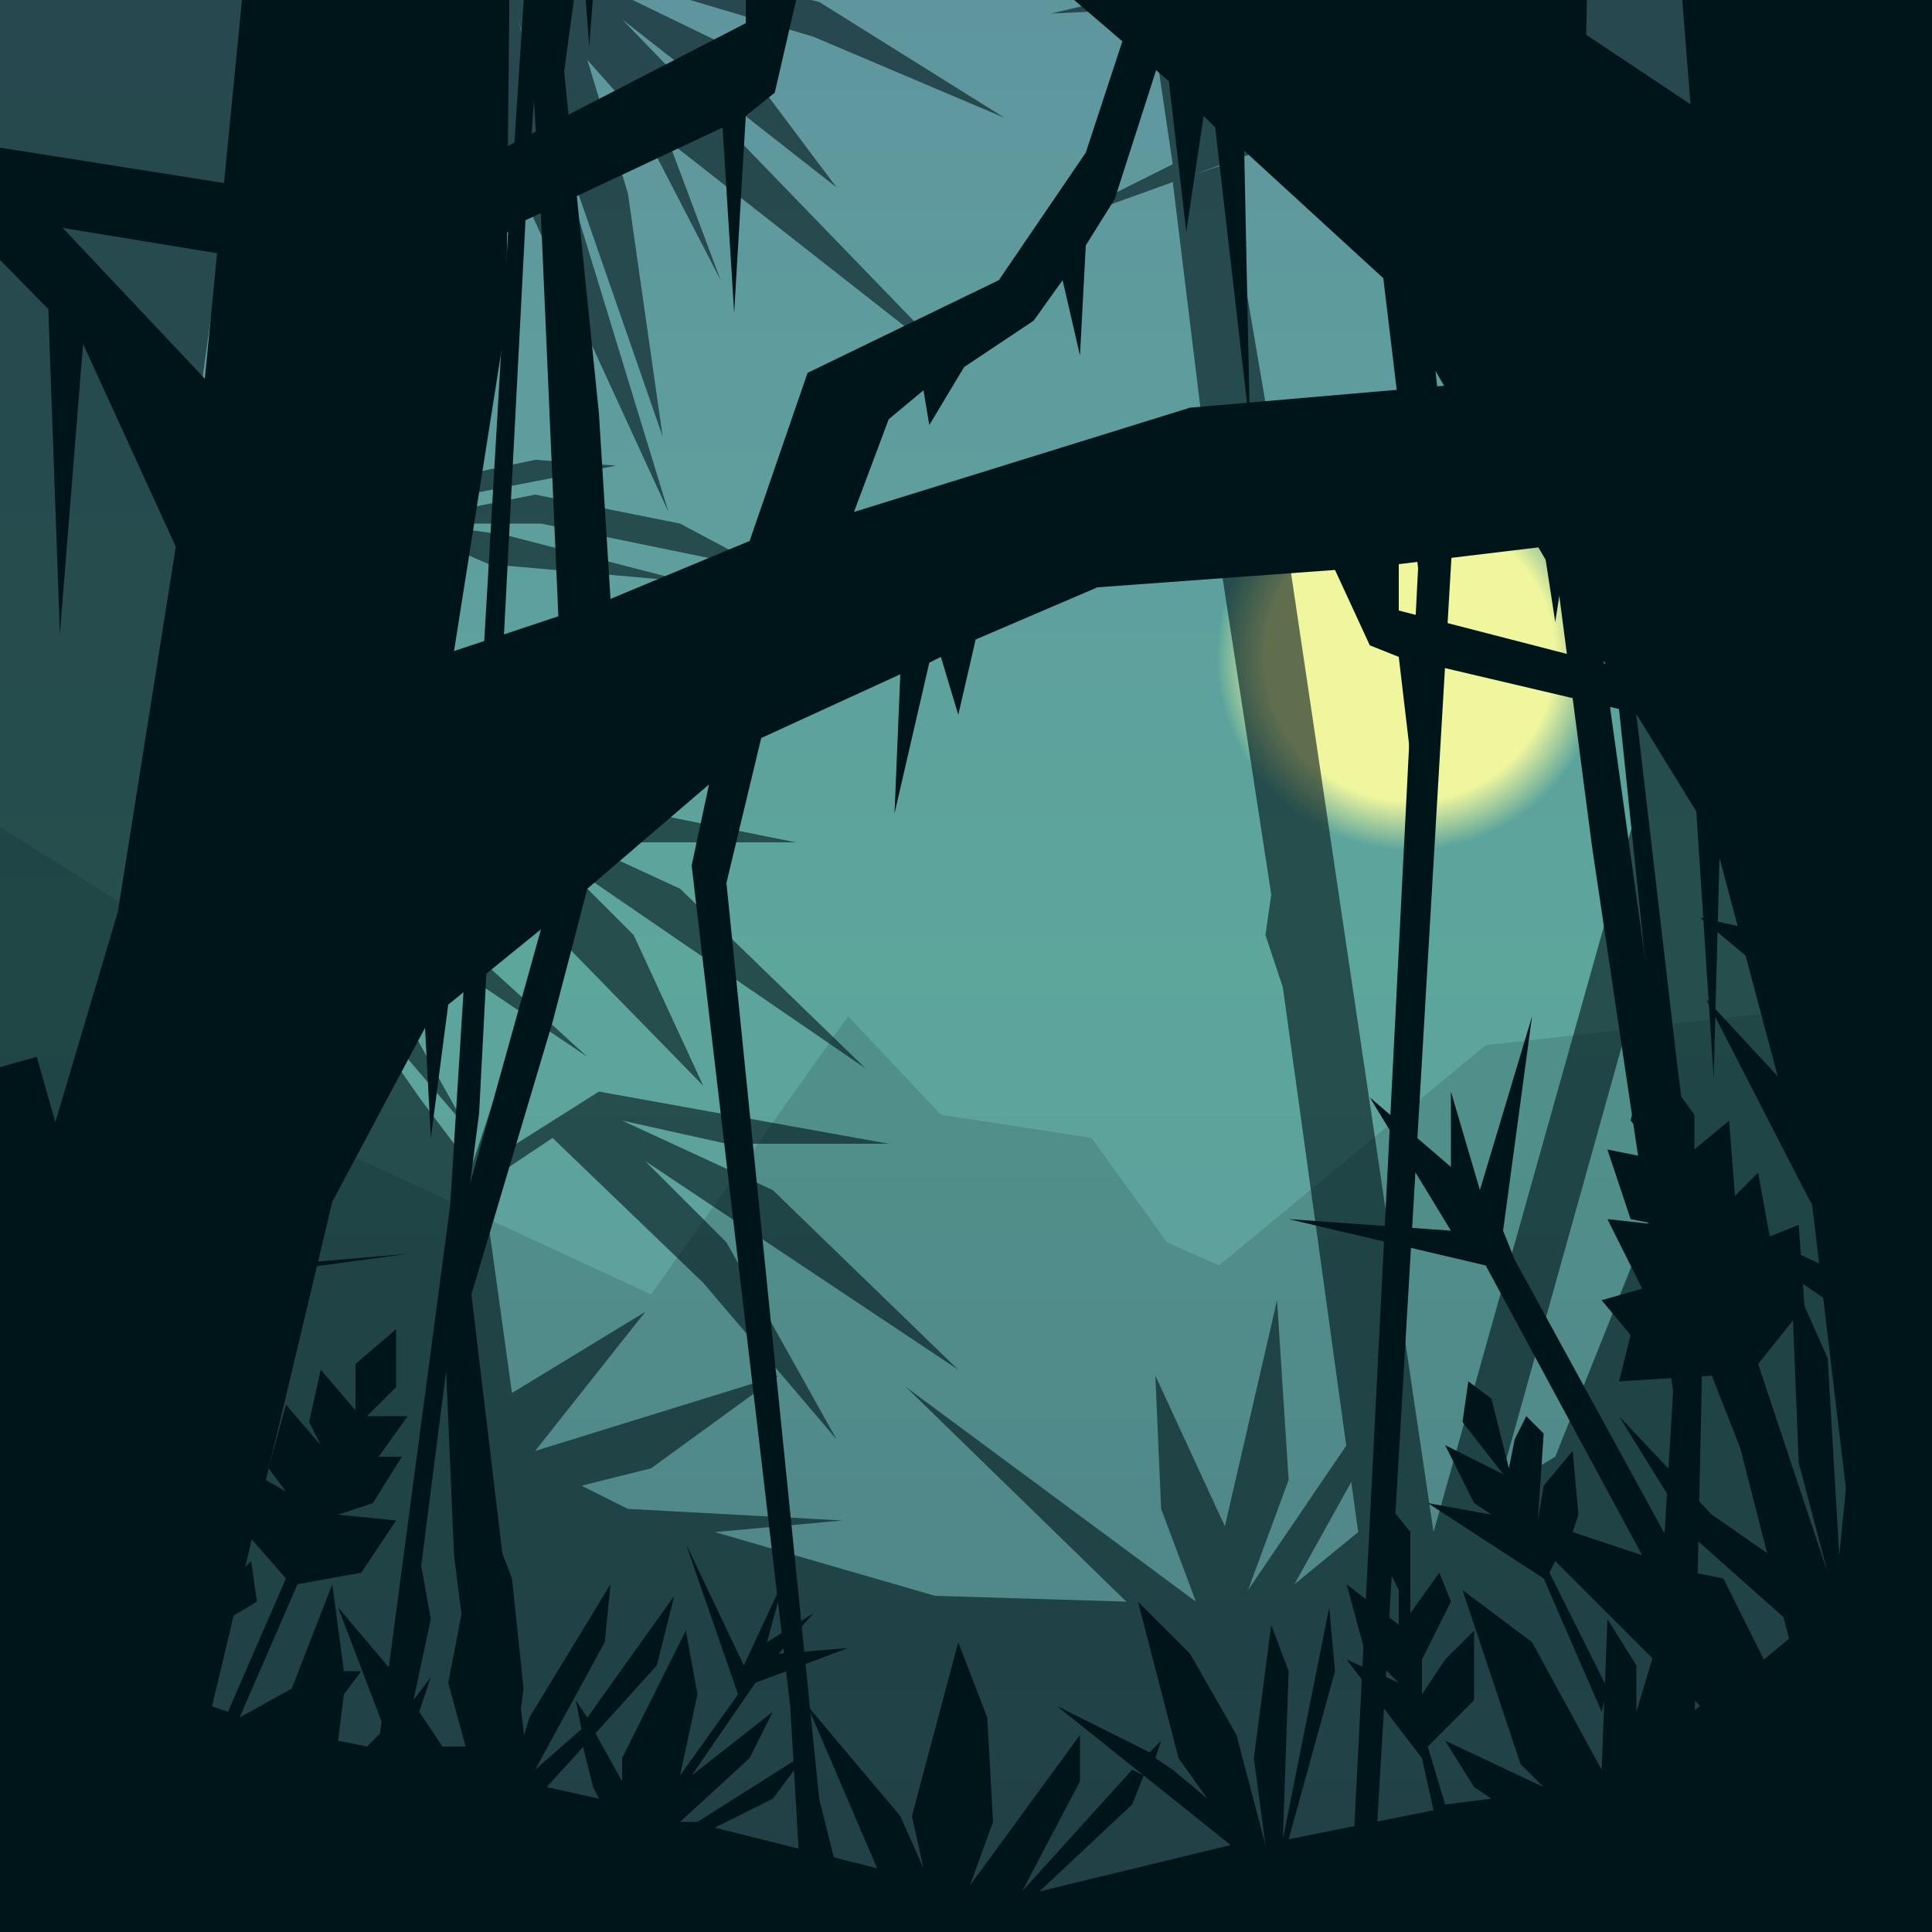 <?xml version="1.0" encoding="utf-8"?> <svg xmlns="http://www.w3.org/2000/svg" x="0px" y="0px" width="1000px" height="1000px" viewBox="0 0 1000 1000"><rect x="0" y="0" width="1000" height="1000" fill="#333333" stroke="none"/> <linearGradient id="B" gradientUnits="userSpaceOnUse" x1="500" y1="1000" x2="500" y2="0"> <stop offset="0" style="stop-color:#5F969E"/> <stop offset="0.5" style="stop-color:#5DA69C"/> <stop offset="1" style="stop-color:#5F969E"/> </linearGradient> <rect fill="url(#B)" width="1000" height="1000"/> <radialGradient id="S" cx="730" cy="340" r="100" gradientUnits="userSpaceOnUse"> <stop offset="0.75" style="stop-color:#FFFF9E"/> <stop offset="1" style="stop-color:#5DA69C"/> </radialGradient> <circle opacity="0.9" fill="url(#S)" cx="730" cy="340" r="100"/> <g><circle opacity="0.4" fill="#FFFF9E" cx="400" cy="-69" r="4"/><circle opacity="0.4" fill="#FFFF9E" cx="550" cy="-269" r="4"/><circle opacity="0.4" fill="#FFFF9E" cx="700" cy="-194" r="4"/><animateMotion path="M 0 0 l -10000 10000 20 Z" dur="20s" repeatCount="indefinite" /> </g><polygon opacity="0.14" fill="#001519" points="769,541 631,655 604,643 565,589 487,577 439,526 337,670 175,595 70,472 -140,340 -140,1135 1141,1135 1141,499 "/> <polygon opacity="0.6" fill="#001519" points="820,-140 823,-50 709,-38 622,-14 610,-140 580,-140 595,-5 544,7 802,-5 634,73 625,4 595,4 607,85 541,118 808,22 763,217 826,82 829,115 823,142 838,181 856,577 865,604 805,754 775,772 853,493 850,409 742,793 664,268 664,247 658,226 634,85 607,94 625,241 622,253 628,268 658,463 655,484 664,511 703,793 670,820 700,766 697,748 646,823 667,766 661,673 634,790 598,712 601,781 619,829 619,829 469,718 583,829 484,826 370,793 436,787 325,781 301,769 337,760 403,712 277,751 334,679 265,721 250,613 286,589 364,664 433,745 376,643 334,601 496,709 400,616 322,580 376,592 460,592 310,565 253,601 256,568 244,604 217,568 169,499 169,499 241,583 181,475 184,466 181,463 175,472 148,442 304,547 202,454 151,424 226,430 196,451 202,454 238,433 364,562 328,484 286,442 448,553 352,460 274,424 328,436 412,436 262,406 241,421 241,421 175,403 157,403 184,277 211,274 253,292 355,301 262,277 220,271 280,271 397,295 352,271 277,256 202,271 226,259 319,241 277,238 220,250 187,274 232,61 244,43 346,265 268,10 343,226 325,100 304,31 328,58 373,145 346,73 499,193 322,10 433,97 379,25 280,-23 421,19 520,61 424,1 310,-26 364,-32 472,-23 373,-50 253,-23 280,-140 247,-140 157,274 148,295 148,313 127,403 94,421 94,433 115,451 100,490 85,346 148,301 148,295 85,340 151,-140 -140,-140 -140,1138 1138,1138 1138,-140 "/> <polygon fill="#001519" points="616,211 442,265 460,217 478,202 481,220 499,190 535,166 550,145 559,184 562,127 577,103 655,-140 634,-140 562,79 517,145 418,193 388,280 316,310 310,214 292,37 316,-140 298,-140 274,13 280,112 289,319 235,337 262,166 265,-140 139,-140 106,196 -140,-65 -140,-8 25,160 31,328 43,178 91,283 61,472 -137,1138 49,1138 172,622 220,532 223,589 232,520 280,481 229,664 235,805 277,1138 301,1138 277,946 244,670 286,529 304,460 367,406 358,448 409,883 424,1138 436,1138 433,967 424,931 376,457 394,382 466,349 463,421 481,343 487,340 496,370 505,331 568,304 691,295 709,334 724,340 730,391 736,343 838,367 862,598 928,856 1138,1060 1138,1054 940,859 877,622 868,550 847,370 904,382 931,427 934,547 1138,865 1138,844 943,544 943,430 919,382 1138,364 1138,346 910,364 724,316 724,292 799,283 805,322 811,283 826,280 835,346 844,349 835,280 850,277 895,361 910,364 865,277 1138,244 1138,166 "> <animateMotion path="M 0 0 l 15 20 l 12 15 Z" dur="19s" repeatCount="indefinite" /> </polygon> <polygon fill="#001519" points="494,-198 668,-90 650,-186 632,-216 629,-180 611,-240 575,-288 560,-330 551,-252 548,-366 533,-414 455,-900 476,-900 548,-462 593,-330 692,-234 722,-60 794,0 800,-192 818,-546 794,-900 812,-900 836,-594 830,-396 821,18 875,54 848,-288 845,-900 971,-900 1004,-228 1250,-750 1250,-636 1085,-300 1079,36 1067,-264 1019,-54 1049,324 1247,1656 1061,1656 938,624 890,444 887,558 878,420 830,342 881,708 875,990 833,1656 809,1656 833,1272 866,720 824,438 806,300 743,192 752,276 701,1146 686,1656 674,1656 677,1314 686,1242 734,294 716,144 644,78 647,222 629,66 623,60 614,120 605,42 542,-12 419,-30 401,48 386,60 380,162 374,66 272,114 248,576 182,1092 -28,1500 -28,1488 170,1098 233,624 242,480 263,120 206,144 179,234 176,474 -28,1110 -28,1068 167,468 167,240 191,144 -28,108 -28,72 200,108 386,12 386,-36 311,-54 305,24 299,-54 284,-60 275,72 266,78 275,-60 260,-66 215,102 200,108 245,-66 -28,-132 -28,-288 "> <animateMotion path="M 0 0 l 15 19 l 13 14 Z" dur="17s" repeatCount="indefinite" /> </polygon> <polygon fill="#001519" points="1090,724 973,547 997,640 964,607 937,514 955,490 952,457 937,478 940,451 934,442 922,466 919,436 907,424 904,442 919,466 895,451 907,481 880,475 934,520 958,598 883,517 937,622 973,649 982,673 931,649 928,661 1051,745 1027,706 988,676 982,655 1006,676 1048,745 1057,748 1012,784 985,715 964,766 973,709 973,688 964,685 952,805 946,703 934,676 928,682 931,757 946,814 910,706 934,676 931,634 916,640 910,607 898,619 895,580 877,595 877,577 853,544 844,580 862,601 832,595 844,631 859,634 832,631 850,667 829,673 844,691 838,715 886,712 925,811 886,784 838,733 877,796 931,844 913,859 892,817 877,814 877,802 871,811 784,652 778,637 793,526 766,616 751,565 751,604 709,568 751,637 667,631 769,655 850,805 814,793 817,784 814,751 799,769 796,787 799,742 790,733 784,745 781,760 772,724 760,715 757,736 778,763 748,748 763,778 772,784 739,778 799,817 829,886 832,874 802,814 805,808 880,883 868,892 874,874 856,856 847,886 847,862 832,838 829,916 793,850 757,823 787,913 799,925 748,901 763,925 772,931 748,934 739,904 763,880 763,844 748,859 736,877 736,859 751,829 745,814 730,835 730,793 718,778 712,799 724,823 724,841 697,820 706,853 724,871 697,859 736,910 742,937 667,952 691,865 688,832 664,952 667,865 658,841 649,910 655,955 640,898 616,856 589,829 610,910 625,931 607,916 598,910 601,901 595,907 547,883 637,955 538,979 586,934 592,919 586,916 529,979 559,922 559,898 502,976 514,943 511,889 496,850 472,940 478,967 466,940 418,883 454,967 370,946 400,931 418,907 361,943 352,943 388,910 400,886 358,919 391,871 439,853 403,856 421,835 397,850 406,817 385,862 355,799 382,877 352,919 361,877 355,844 322,910 322,922 307,895 301,901 307,925 310,931 283,925 283,925 340,862 349,826 304,889 298,880 301,895 277,916 313,850 316,820 274,889 265,919 271,874 265,817 250,778 232,871 241,904 229,904 217,886 223,868 214,880 223,838 217,805 208,871 175,832 199,895 190,904 175,901 178,877 187,865 178,865 172,820 151,874 124,889 154,820 187,814 205,787 175,784 175,784 193,778 208,754 196,754 211,733 190,733 205,718 205,688 184,706 184,730 166,709 160,736 166,748 148,727 139,760 148,772 127,760 127,793 148,817 118,886 109,883 118,838 133,829 130,808 118,820 109,808 94,826 94,883 79,865 97,853 97,841 76,856 121,796 121,766 103,799 94,787 94,808 70,850 91,799 97,742 88,700 55,790 55,820 43,787 46,766 100,664 211,649 106,658 151,598 109,640 118,595 103,640 79,583 97,652 52,739 58,688 19,733 34,688 55,676 70,628 52,634 58,601 43,610 52,583 31,589 19,547 -140,592 -140,1138 1138,1138 1138,556 "> <animateMotion path="M 0 0 l 10 0Z" dur="16s" repeatCount="indefinite" /> </polygon>  <rect opacity="0" fill="#001519" width="1000" height="1100"><animate attributeName="opacity" values="0;.3;.3;.4;.3;.3;0" dur="10s" repeatCount="1" begin="monster.end-10" restart="whenNotActive" /></rect><g opacity="0"> <polygon fill="#001519" points="352,715 358,640 283,598 289,580 280,595 271,592 274,568 262,592 253,592 247,562 253,553 241,559 241,592 232,592 220,571 226,592 217,595 205,583 211,598 160,631 106,856 142,1147 178,1150 121,856 166,730 166,832 175,700 193,655 190,751 202,673 217,712 217,778 178,1144 265,1144 268,769 301,1141 322,1144 295,778 280,718 292,670 304,775 298,643 319,661 322,895 328,670 331,673 361,1144 391,1144 "/> <polygon fill="#FFF8C7" points="232,628 229,622 223,622 229,631 232,643 232,631 241,628 232,622 232,628 "> <animate attributeName="opacity" values="1;1;1;1;0;1;1;1;1;1;1;1;1;1;1;1;1;1;1;1;1" dur="3s" repeatCount="indefinite" begin="0s" /> </polygon> <polygon fill="#FFF8C7" points="268,622 265,631 262,625 259,625 265,631 277,622 268,622 "> <animate attributeName="opacity" values="1;1;1;1;0;1;1;1;1;1;1;1;1;1;1;1;1;1;1;1;1" dur="3s" repeatCount="indefinite" begin="0s" /> </polygon><animate attributeName="opacity" id="monster" values="0;1;1;1;1;0" dur="10s" repeatCount="1" begin="click" restart="whenNotActive" /><animate attributeName="opacity" values="0;1;0;0;0;0;0;0" dur="60s" repeatCount="indefinite" begin="30s" end="monster.start"/> <animateMotion path="M 0 0 l 0 -15Z" dur="30s" repeatCount="indefinite" /> </g></svg>